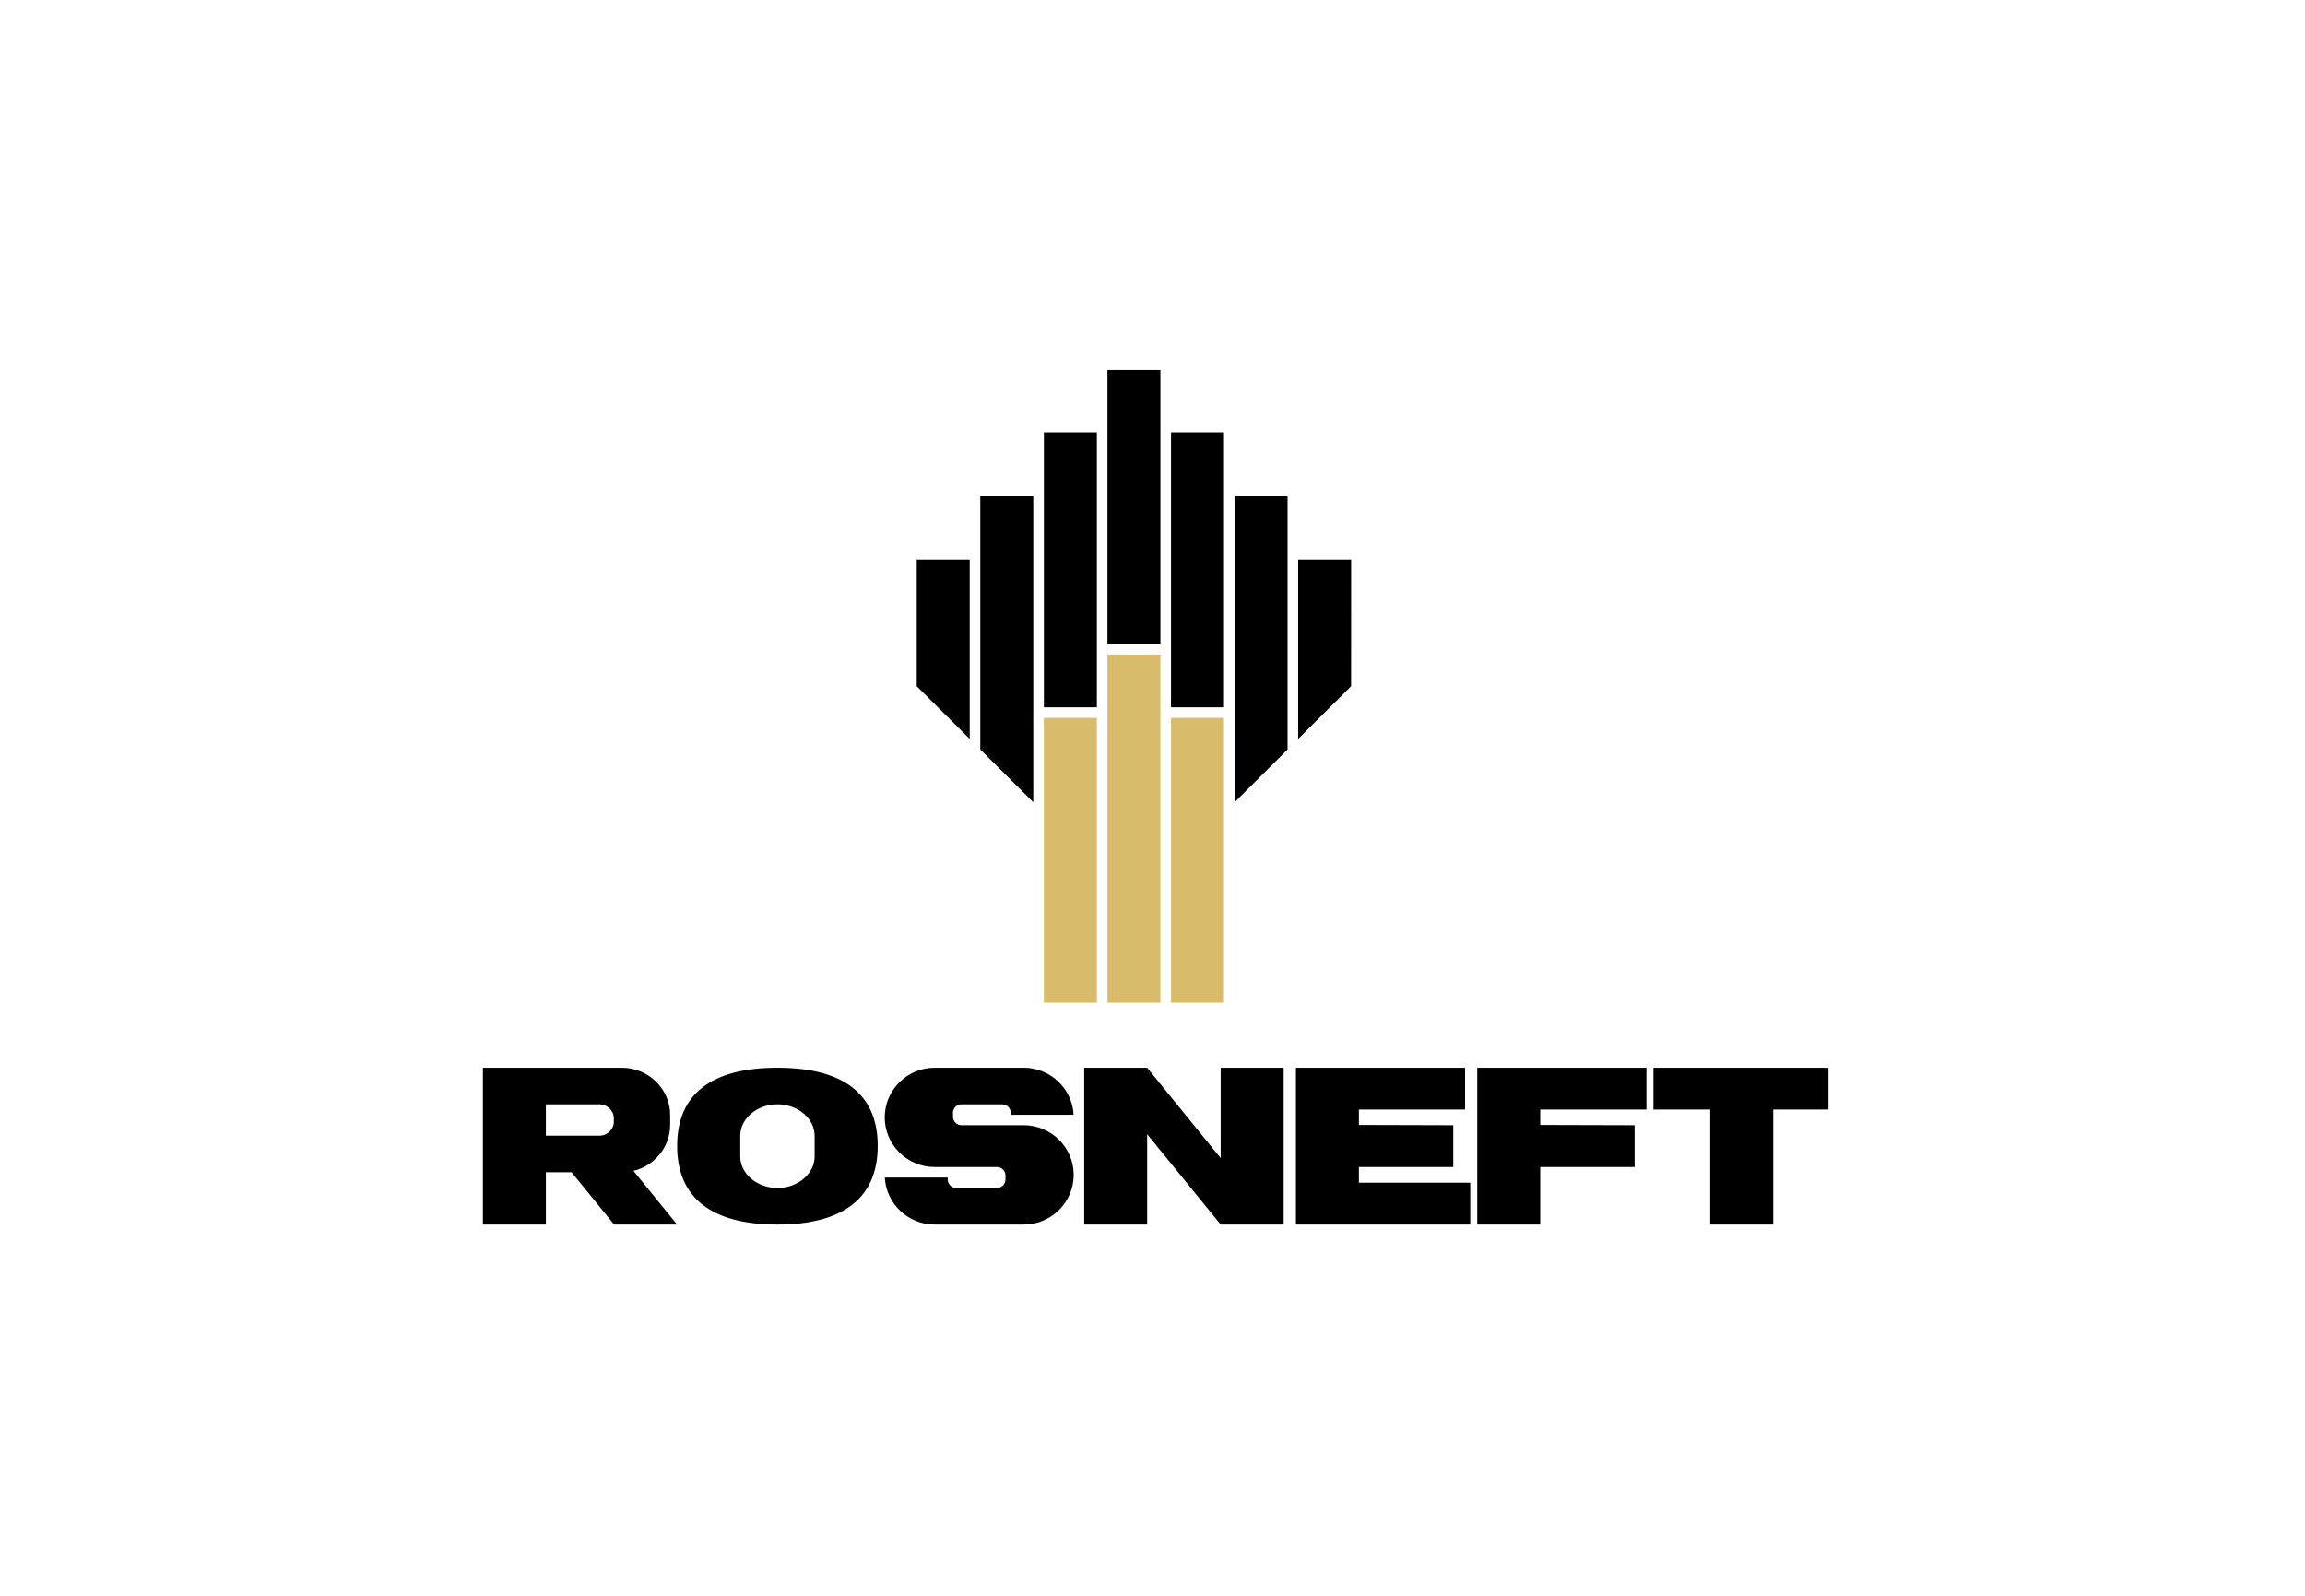 <?xml version="1.0" encoding="UTF-8"?> <svg xmlns="http://www.w3.org/2000/svg" width="182" height="126" viewBox="0 0 182 126" fill="none"><path d="M92.461 79.173H96.645V56.682H92.461V79.173ZM87.442 79.173H91.625V51.683H87.442V79.173ZM82.424 79.173H86.606V56.682H82.424V79.173Z" fill="#D9BB6C"></path><path d="M106.68 54.18L102.5 58.345V44.171H106.684M101.664 59.176L97.481 63.344V39.168H101.664M92.462 55.847H96.647V34.182H92.462V55.847ZM87.442 50.849H91.625V29.188H87.442V50.849ZM82.424 55.847H86.606V34.182H82.424V55.847ZM81.587 63.343L77.403 59.176V39.168H81.587M72.385 44.171V54.179L76.567 58.346V44.171M49.109 84.305C51.203 84.305 52.914 85.982 52.914 88.032V88.832C52.914 90.576 51.675 92.048 50.02 92.45L53.464 96.688H48.491L45.135 92.56H43.102V96.688H38.129V84.306C38.075 84.306 43.978 84.305 49.109 84.305ZM43.102 89.67H47.328C47.955 89.67 48.469 89.167 48.469 88.552V88.313C48.469 87.697 47.956 87.195 47.328 87.195H43.102M73.794 96.687H80.84C83.006 96.687 84.778 94.923 84.778 92.766C84.778 90.608 83.006 88.845 80.84 88.845H75.915C75.547 88.845 75.245 88.545 75.245 88.18V87.859C75.245 87.494 75.546 87.195 75.915 87.195H79.135C79.503 87.195 79.804 87.494 79.804 87.859V88.019H84.772C84.662 85.957 82.936 84.305 80.84 84.305H73.794C71.63 84.305 69.857 86.069 69.857 88.226C69.857 90.382 71.63 92.146 73.794 92.146H78.72C79.089 92.146 79.391 92.446 79.391 92.813V93.132C79.391 93.498 79.088 93.799 78.72 93.799H75.5C75.132 93.799 74.831 93.498 74.831 93.132V92.973H69.862C69.972 95.032 71.699 96.687 73.794 96.687ZM96.383 96.687H101.355V84.305H96.383V91.442L90.579 84.305H85.607V96.687H90.579V89.551M116.64 96.687H121.614V92.146H129.066V88.845L121.614 88.824V87.607H129.999V84.305H116.64M53.467 90.479C53.467 94.534 56.128 96.687 61.385 96.687C66.643 96.687 69.305 94.534 69.305 90.479C69.305 86.422 66.643 84.305 61.385 84.305C56.128 84.305 53.467 86.422 53.467 90.479ZM61.385 87.194C63.002 87.194 64.322 88.313 64.322 89.684V91.307C64.322 92.678 63.002 93.8 61.385 93.8C59.771 93.8 58.449 92.678 58.449 91.307V89.684C58.449 88.313 59.771 87.194 61.385 87.194ZM102.324 96.687H116.089V93.385H107.296V92.146H114.747V88.845L107.296 88.824V87.607H115.68V84.305H102.324M135.037 96.687H140.012V87.607H144.372V84.306H130.552V87.607H135.037" fill="black"></path></svg> 